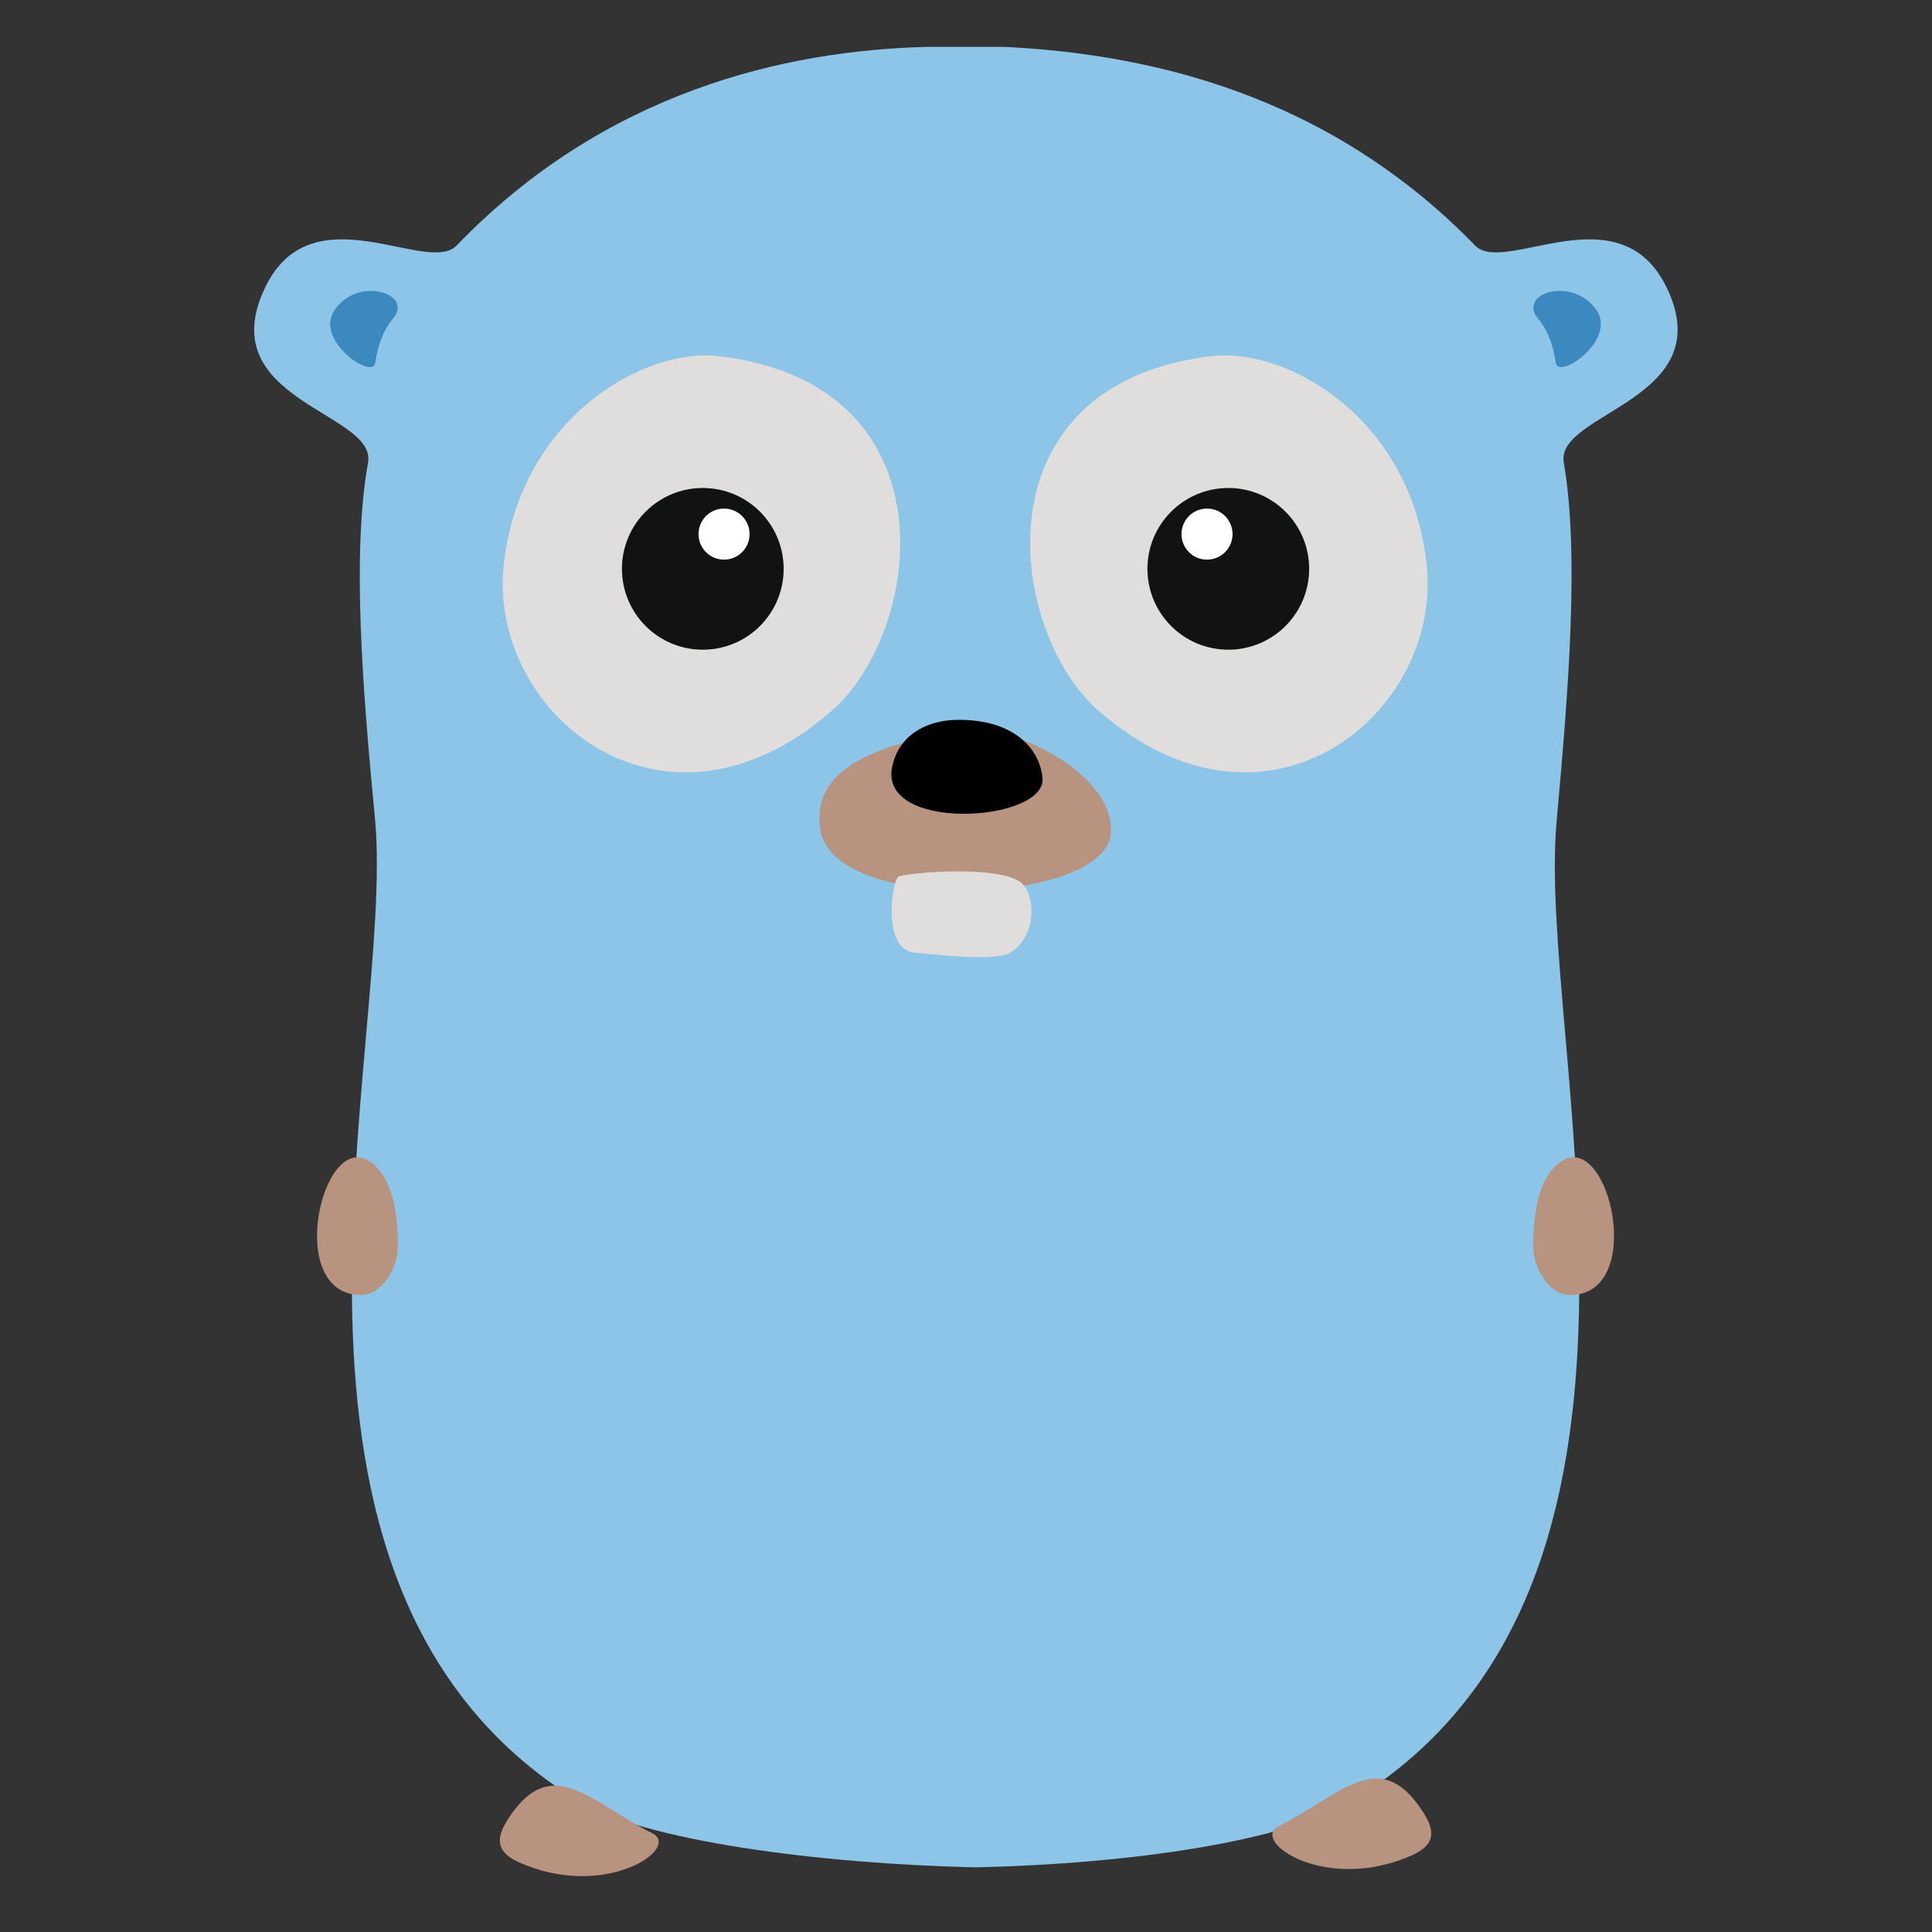 <?xml version="1.0" encoding="utf-8"?>
<!-- Generator: Adobe Illustrator 29.1.0, SVG Export Plug-In . SVG Version: 9.03 Build 55587)  -->
<svg version="1.1" baseProfile="tiny" id="Layer_1" xmlns="http://www.w3.org/2000/svg" xmlns:xlink="http://www.w3.org/1999/xlink"
	 x="0px" y="0px" viewBox="0 0 600 600" overflow="visible" xml:space="preserve">
<rect x="0" y="0" width="600" height="600" fill="#333333" stroke="none"/>
<g>
	<path fill="#8CC5E7" d="M517.57,89.22c-14.76-30.17-50.44-3.52-59.47-12.99c-46.25-47.57-102.19-59.47-146.02-61.67
		c0,0-19.82,0-24.23,0c-44.05,1.1-99.99,13.88-146.02,61.67C132.8,85.7,96.9,59.05,82.37,89.22c-16.96,35.24,34.58,38.76,31.94,54.4
		c-5.07,28.19-1.76,70.04,2.2,111.22c6.17,69.82-46.03,236.98,62.55,304.16c20.48,12.77,75.76,19.82,123.78,20.92l0,0h0.22h0.22l0,0
		c48.01-1.1,96.69-8.15,117.17-20.92c108.8-67.17,56.6-234.34,62.99-304.16c3.74-41.19,7.05-83.03,2.2-111.22
		C482.99,127.99,534.53,124.24,517.57,89.22z"/>
	<g>
		<path fill="#E0DEDC" d="M376.39,110.59c-73.56,8.59-63.65,85.23-35.24,110.12c52.86,46.25,107.92,0,101.75-46.69
			C437.4,129.09,399.3,107.94,376.39,110.59z"/>
		<circle fill="#111212" cx="381.46" cy="176.66" r="25.11"/>
		<circle fill="#FFFFFF" cx="374.85" cy="165.87" r="7.93"/>
	</g>
	<g>
		<path fill="#B8937F" d="M299.97,226.66c-35.24,5.29-47.79,15.42-45.15,31.27c4.4,25.99,87.44,23.13,90.08,1.32
			C347.1,240.53,313.84,224.67,299.97,226.66z"/>
		<path d="M277.28,237.23c-5.95,21.58,47.79,18.28,46.47,4.4c-0.66-8.15-7.93-18.5-27.09-18.06
			C289.18,223.79,279.93,227.1,277.28,237.23z"/>
		<path fill="#E0DEDC" d="M279.04,272.25c-1.98,0.88-5.29,22.46,4.85,23.57c6.83,0.66,25.55,2.86,29.95,0
			c8.59-5.51,7.71-18.72,2.86-22.02C308.56,268.5,281.25,271.14,279.04,272.25z"/>
	</g>
	<g>
		<path fill="#E0DEDC" d="M223.1,110.59c73.56,8.59,63.65,85.23,35.24,110.12c-52.86,46.25-107.92,0-101.75-46.69
			C162.32,129.09,200.42,107.94,223.1,110.59z"/>
		<circle fill="#111212" cx="218.26" cy="176.66" r="25.11"/>
		<circle fill="#FFFFFF" cx="224.86" cy="165.87" r="7.93"/>
	</g>
	<path fill="#B8937F" d="M487.39,402.19c24.23,0.22,12.33-51.76-2.64-41.41c-7.27,5.07-8.59,16.74-8.59,26.65
		C476.16,392.94,480.57,401.97,487.39,402.19z"/>
	<path fill="#B8937F" d="M112.32,402.19c-24.23,0.22-12.33-51.76,2.64-41.41c7.27,5.07,8.59,16.74,8.59,26.65
		C123.55,392.94,119.15,401.97,112.32,402.19z"/>
	<path fill="#B8937F" d="M441.36,561.87c-13.21-19.6-25.11-4.4-44.27,5.29c-9.03,4.63,14.98,21.14,41.85,8.81
		C445.99,572.66,445.77,568.25,441.36,561.87z"/>
	<path fill="#B8937F" d="M158.35,564.07c13.21-19.6,25.11-4.4,44.27,5.29c9.03,4.63-14.98,21.14-41.85,8.81
		C153.73,574.86,153.95,570.46,158.35,564.07z"/>
	<path fill="#3C89BF" d="M476.38,94.51c-1.32,4.63,4.63,3.96,6.83,18.28c0.88,5.29,19.82-7.71,12.11-17.18
		C488.94,87.68,477.48,89.88,476.38,94.51z"/>
	<path fill="#3C89BF" d="M123.33,94.51c1.32,4.63-4.63,3.96-6.83,18.28c-0.88,5.29-19.82-7.71-12.11-17.18
		C110.56,87.68,122.01,89.88,123.33,94.51z"/>
</g>
</svg>
